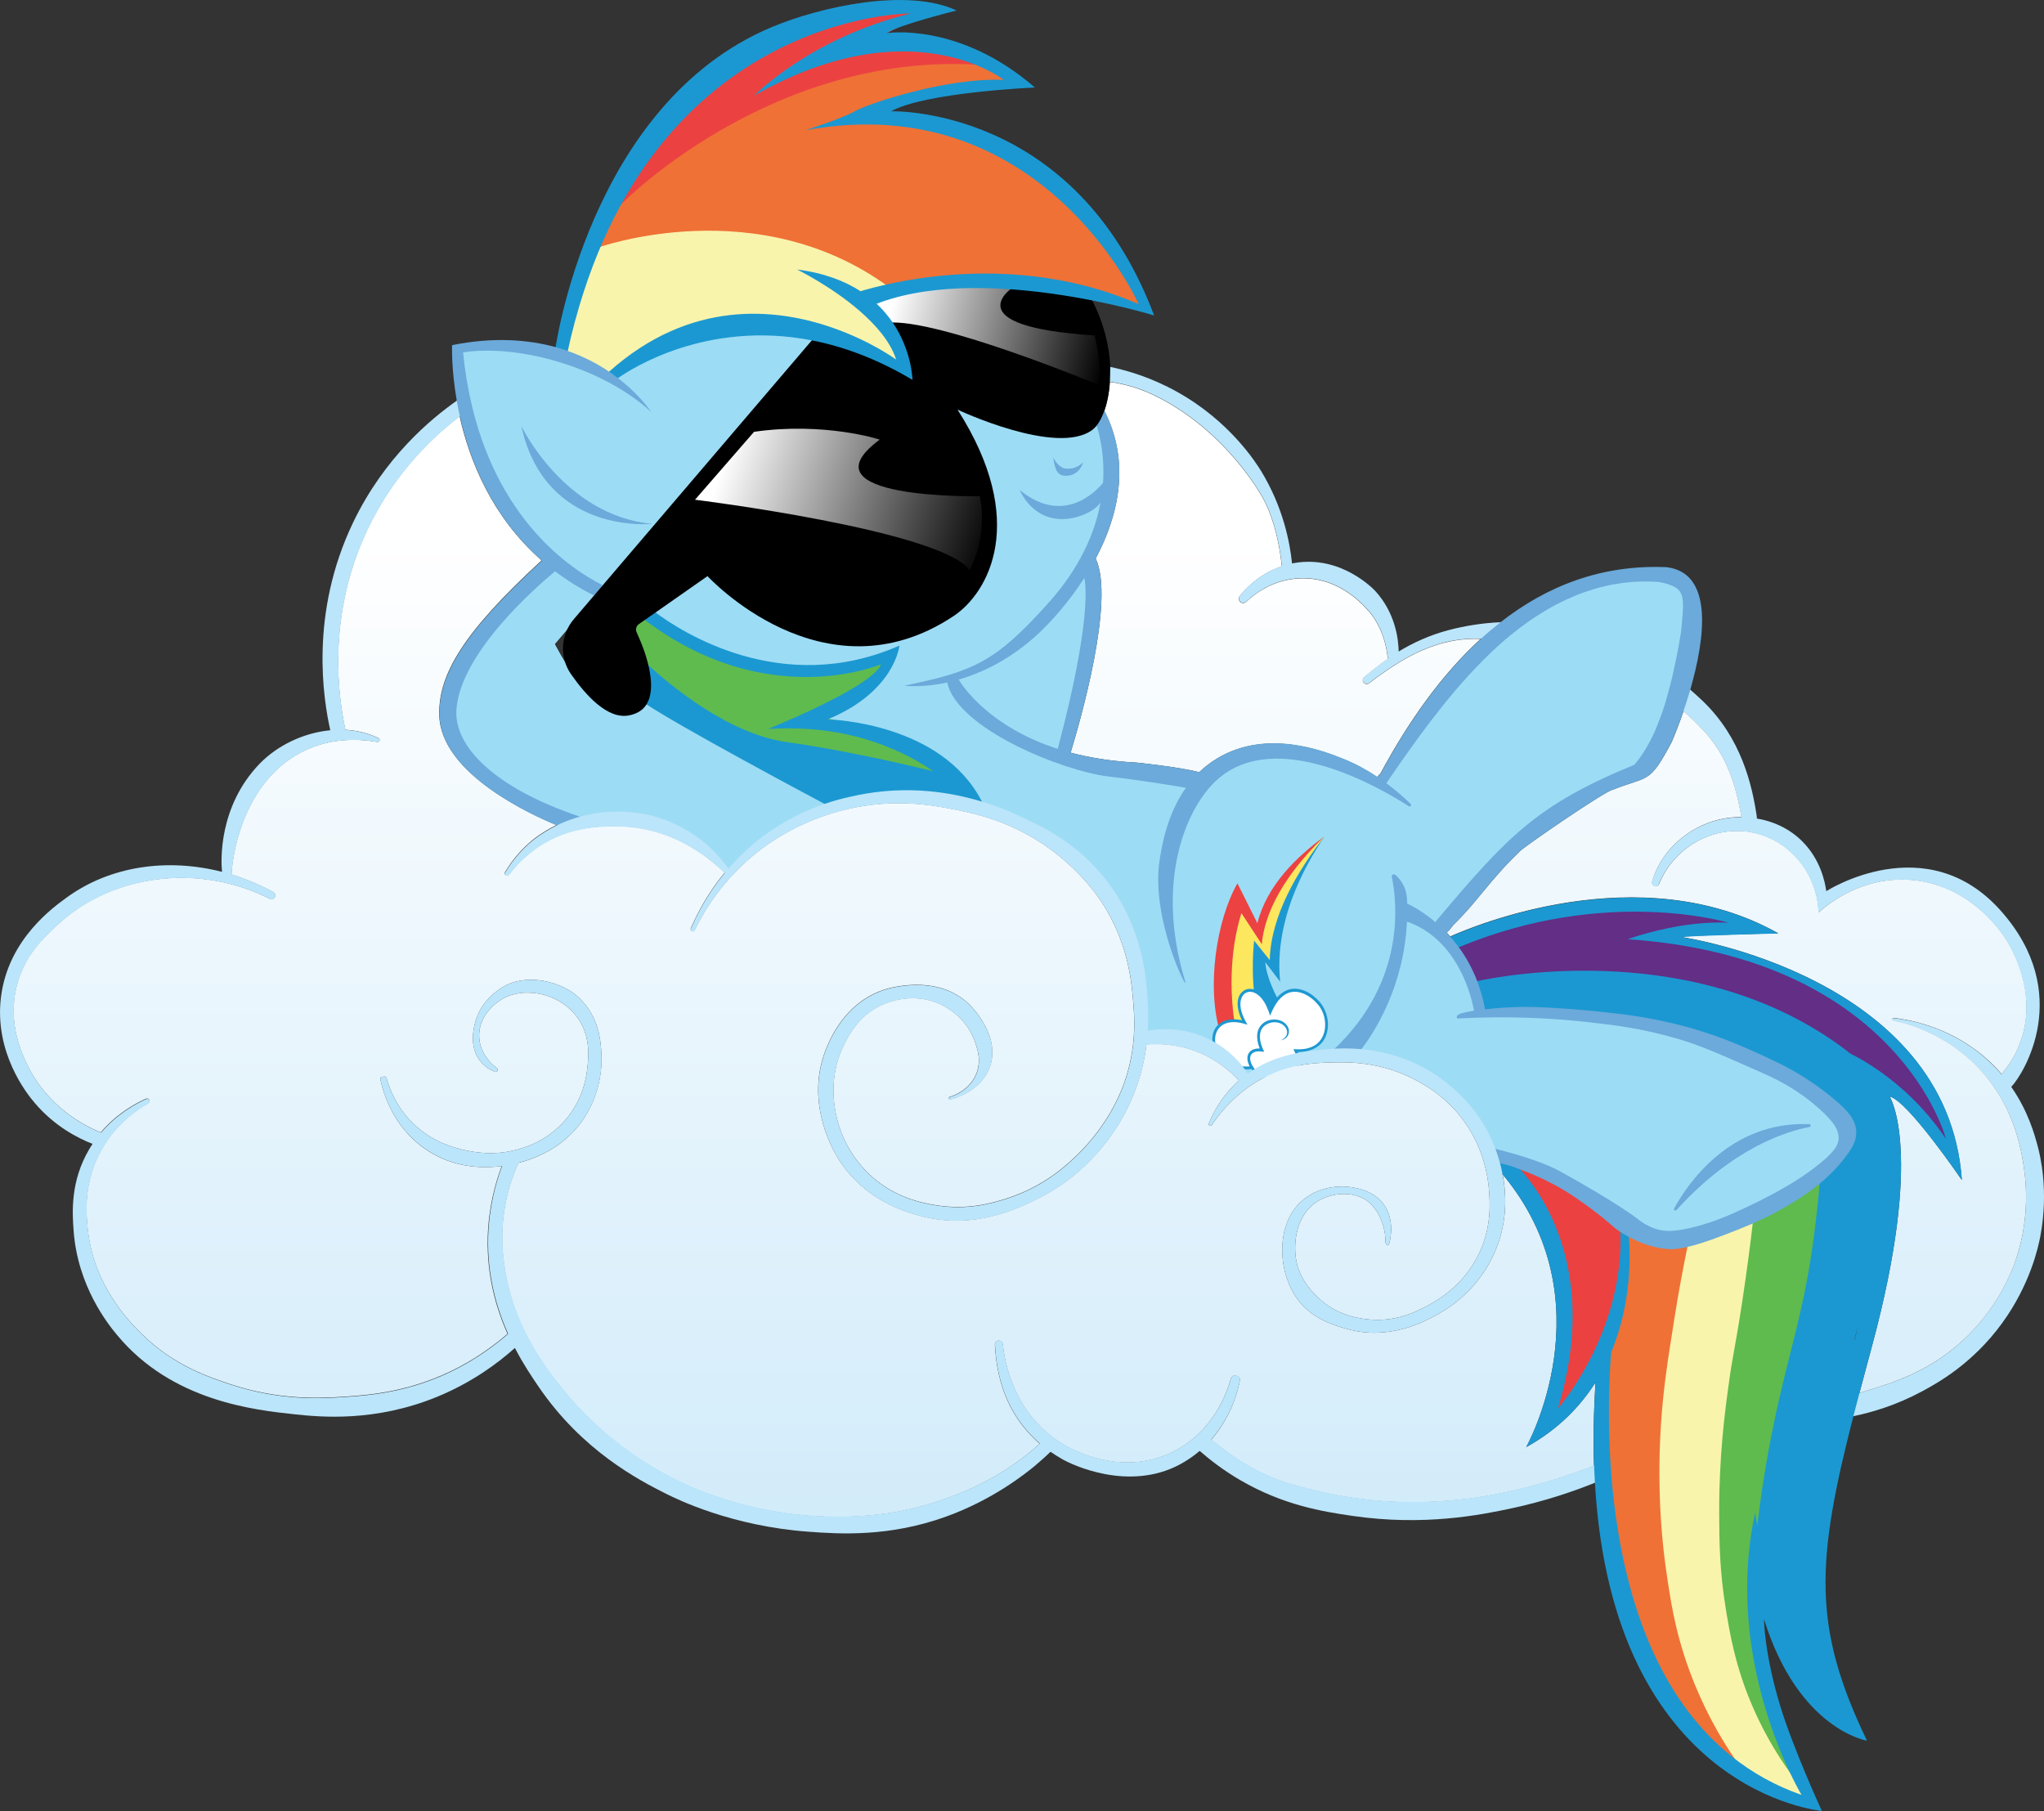 <?xml version="1.0" encoding="utf-8"?>
<!-- Generator: Adobe Illustrator 26.5.0, SVG Export Plug-In . SVG Version: 6.00 Build 0)  -->
<svg version="1.1" id="Layer_1" xmlns="http://www.w3.org/2000/svg" xmlns:xlink="http://www.w3.org/1999/xlink" x="0px" y="0px"
	 viewBox="0 0 1751.9 1552.2" style="enable-background:new 0 0 1751.9 1552.2;" xml:space="preserve">
<rect x="0" y="0" width="1751.9" height="1552.2" fill="#333333" stroke="none"/>
<style type="text/css">
	.st0{fill:#BBE5FA;}
	.st1{fill:#9DDCF5;stroke:#9DDCF5;stroke-width:3;stroke-miterlimit:10;}
	.st2{fill:#EC4241;}
	.st3{fill:#FCE75F;}
	.st4{fill:#1D98D1;}
	.st5{fill:#FFFFFF;}
	.st6{fill:#632E86;stroke:#632E86;stroke-width:3;stroke-miterlimit:10;}
	.st7{fill:#1B98D1;stroke:#1B98D1;stroke-width:2;stroke-miterlimit:10;}
	.st8{fill:#5FBB4E;stroke:#5FBB4E;stroke-width:2;stroke-miterlimit:10;}
	.st9{fill:#F9F4AC;stroke:#F9F4AC;stroke-width:2;stroke-miterlimit:10;}
	.st10{fill:#EF7136;stroke:#EF7136;stroke-width:2;stroke-miterlimit:10;}
	.st11{fill:#EC4141;stroke:#EC4141;stroke-width:2;stroke-miterlimit:10;}
	
		.st12{clip-path:url(#SVGID_00000058568429246717996570000009385719471056332474_);fill:url(#SVGID_00000163768525910789401580000000558468230766940351_);}
	.st13{fill:#1B98D1;}
	.st14{fill:none;}
	.st15{fill:#6BAADA;}
	.st16{fill:#1B98D1;stroke:#1B98D1;stroke-width:0.5;stroke-miterlimit:10;}
	.st17{fill:url(#SVGID_00000087386660721925980120000012203075350538253470_);}
	.st18{fill:url(#SVGID_00000081614149380702143180000007311137449235883650_);}
</style>
<path class="st0" d="M1505.7,701.4c-0.3,1.7-1.9,3-3.8,2.7l-6.6-1c-1.4-0.2-2.6-1.3-2.8-2.7c0,0,0-0.1,0-0.2
	c-3.5-18.6-8.8-48.6-31.9-73.4c-5.7-6.2-11.7-11.9-17.8-17.2c-4.6-4-9.4-7.8-14.2-11.3c-42.1-30.8-91.7-45.1-139.1-49.5
	c-6.9-0.6-13.8-1.1-20.6-1.3c-0.5,0-0.9,0-1.3-0.1c-41.5-1.3-73,22.3-94.2,38c-1.4,1.1-3.4,0.8-4.6-0.5c-0.5-0.6-0.8-1.4-0.8-2.2
	c0-0.9,0.4-1.9,1.2-2.5c6.2-5.3,13-10.8,20.6-16c2.8-1.9,5.8-3.8,8.8-5.7c12.4-7.5,26.7-14.2,43.2-18.5c14.1-3.7,28.8-6,43.8-6.7
	c7.8-0.4,15.6-0.3,23.5,0.2c42.4,2.5,85.9,17.3,124.5,45.6c5.1,3.8,10.2,7.8,15.1,12c3.6,3.1,7.1,6.3,10.6,9.6
	c33.3,31.9,42.5,72.3,46.5,99.5C1505.8,700.7,1505.8,701.1,1505.7,701.4z"/>
<path class="st1" d="M1422.1,498.9c-106.9-7.4-179.4,92.6-234.1,172.3c8.5,6.3,15.7,12.7,21,17.9c1.1,1.1-0.3,2.8-1.6,1.9
	c-27.3-17.5-112.7-66.2-162.7-24.1c-27.5,23.1-55.4,87.4-29.1,173.8c4.2,13.7-30-52.9-21.7-104.2c1.9-11.7,6.2-38.4,22.5-61.4
	c-15.1-2.6-40.8-6.7-66.4-9.7c-39.3-4.7-129.7-41-138.1-80.5c-22,4.8-36.9,2.8-36.9,2.8c59.2-12.3,77.7-19.9,123.2-70.6
	c27.6-30.7,40.1-60.5,44.9-86.1c-6.6,9-20.3,12.8-26.8,13.6c-31.1,4.1-42.2-24.4-42.2-24.4c36.6,29.7,63.8,2.7,71.2-6.1
	c1.5-21.6-2.2-38.9-5.4-49.1c-1.1,1.4-2.3,2.6-3.6,3.6c-30.4,22.9-115.6-17.3-115.6-17.3c61.2,95.7,26.5,157.1-3.5,177
	c-111.4,73.9-210.8-34.3-210.8-34.3L561.8,525c21.3,16,108.2,73,209.1,28.4c0,0-3.8,39.5-61.6,63.3c0,0,0.1,0,0.1,0
	c4.4,0.1,97.6,3.3,132.1,70.4c16.2,4.9,28.1,10.3,34.5,13.4c19,8.9,47.8,22.5,72,53.6c32.4,41.6,35,86.8,35.8,105.2
	c0.2,5.8,0.6,14.1,0,24c10.2-1.8,30.5-3.3,51.9,7.1c18.2,8.8,28.8,22,33.9,29.9c22.3-15.9,47-18.6,61.7-20.2c2.8-0.3,7-0.8,12.3-1
	c62.3-58.9,53.4-127.5,49.2-147.5c-0.3-1.7,1.7-2.8,3-1.7l0.7,0.6c5.6,5.2,9,12.4,9.3,20c0.1,1.3,0.1,2.6,0.2,3.9
	c4.1,1.9,13.8,7,24.7,16.3c0-0.3,0-0.6,0-0.9c61.4-72.8,86.2-99.7,170.3-134.3c24.7-28.9,34.2-81.5,39.8-113.7
	C1444.1,508.7,1444.9,503.7,1422.1,498.9z M914.5,401.8c3.8-0.1,8.1-0.3,13.7-5.4c0,0-2.8,11.4-14.9,11.4c-6.9,0-9.2-4.8-10.7-15.7
	C902.7,392.2,907.3,401.9,914.5,401.8z"/>
<g>
	<path class="st2" d="M1046.1,886.2c-12.4-39.7-3.5-97.6,14.5-129.1l17.1,34.2c8-32.2,33.5-57,57.4-74.3
		c-21.6,25.4-44.8,57.2-52.5,95.5l-17.6-22.4c0,0-10.5,48.3-2.6,92.5L1046.1,886.2z"/>
	<path class="st3" d="M1058.8,880.6c-4.5-25.8-5.6-63.2,5.2-98l17.5,26.7c3.1-34.9,28.3-68.1,53.6-92.4
		c-9.3,13-38.1,54.2-45.9,109.1l-12-11.8c0,0-2.3,24.7,1.3,50.4l-7.8,15.7L1058.8,880.6z"/>
	<path class="st4" d="M1094.9,855.6c0,0-9.6-17.4-10.4-30.9l12.7,16.7c-2.1-21.5-1.9-64.7,38-124.5c-22.6,28.9-46.1,67.9-46.9,106
		l-13.4-16.7c0,0-3.4,29.6,1.6,54.9l14,8.3L1094.9,855.6z"/>
	<path class="st5" d="M1073.6,915.8c3.1,4.4,8.3,8.3,14.8,9.9c18.3,4.6,30.3-9.6,22.2-25.3c30.3,1.6,31.5-28.4,19-41.6
		c-12.6-13.2-30.4-16.4-40.8,8.2c-10.6-31.3-37.7-18.7-22,9.2c-38.2-11.1-34.1,43.3,6.3,38.7L1073.6,915.8z"/>
	<g>
		<path class="st4" d="M1073.2,916.2c-37,4.6-46-41.4-16.6-42.6c3.6-0.1,7.1,0.6,10.5,1.5c0,0-1.4,1.7-1.4,1.7
			c-4.8-8.2-9-23.3,1.9-28.6c11.4-3.8,19.3,9.4,22.2,18.4c0,0-2.2-0.1-2.2-0.1c2.8-6.6,6.9-13.3,13.5-16.9
			c9.2-5.1,20.2-0.5,27.1,6.2c9.2,8.1,12.9,22.4,7.5,33.7c-4.5,9.4-15.5,12.8-25.2,12.1c0,0,1.1-1.8,1.1-1.8
			c8.8,17.1-5.1,31.5-22.8,27.2c-7.4-1.7-14.1-6.5-17.8-13.2c-4.9-9.5,0.2-16.4,10.7-15c0,0-1.2,1.7-1.2,1.7
			c-3.3-7-5.1-16.6,1.1-22.6c5.8-5.7,17.2-5.7,21.8,1.5c2.4,3.5,1.6,8.7-2.2,10.9c-1.1,0.7-2.3,1.1-3.6,1.4c2.3-1,4.4-2.6,5.2-4.8
			c1.7-4.6-2.4-9.1-6.6-10.2c-6.6-2-14.9,1.6-16.1,8.9c-1,5.4,1.1,11,3.4,15.9c0,0-2.1-0.2-2.1-0.2c-8.5-1.2-12.3,3.7-8.3,11.5
			c3.2,6,9.4,10.5,16.2,12c15.8,3.9,28-8.4,20.2-23.7c0,0-0.9-1.9-0.9-1.9c5.2,0.4,10.7,0.2,15.4-1.8c13.7-5.4,14.6-23.6,7.1-34.5
			c-6.2-8.6-18.4-16.6-28.8-11c-7,3.8-10.7,11.4-13.7,18.6c-1.8-5.6-4.1-11.4-8-15.6c-3-3.3-7.7-6.1-12.1-4.3
			c-4.3,1.8-5.7,7.1-5.3,11.5c0.4,5.7,3.1,11.2,6,16.2c-35.9-12.5-35.9,30.8-6.2,35.4c3.3,0.5,6.6,0.5,9.9,0.1
			C1072.9,913.8,1073.2,916.2,1073.2,916.2L1073.2,916.2z"/>
	</g>
</g>
<path class="st0" d="M1748.8,1059.4c-1.8,9.4-8.6,41.3-32.7,74.5c-25.3,34.9-55.5,51.5-68.9,58.7c-22.1,11.9-42.8,17.9-58.7,21.2
	c-3.3,0.7-6.5,1.2-9.4,1.7c-0.2,0-0.5,0-0.7-0.1l-4.1-2.3l-17.2-9.7c-0.9-0.5-0.7-1.9,0.4-2c5.9-0.8,12.7-1.9,20.3-3.6
	c5-1.1,10.3-2.4,15.9-3.9c2-0.6,4-1.2,6-1.8c22.7-7,52.7-16.1,81.2-41.9c31.1-28.1,43.2-60.2,46.5-69.4c3.8-11,12.7-40.2,7.6-77.6
	c-2.3-17-8.4-57.5-42.4-90.9c-25.6-25.1-54.6-34-70-37.5c-0.5-0.1-0.8-0.6-0.8-1.1c0-0.2,0.1-0.4,0.2-0.6c0.2-0.3,0.6-0.5,1-0.5
	c14.2,1.6,51.2,7.9,82.9,38.1c3.5,3.3,6.7,6.7,9.6,10.1c3.1,3.6,5.8,7.1,8.3,10.7c14.5,20.8,20.1,41,22.9,51.7
	C1748.5,990,1756.1,1020.4,1748.8,1059.4z"/>
<path class="st6" d="M1667.6,975.9c-0.3-0.5-0.6-0.9-1-1.4c-36.2-53.1-84.8-73.4-84.8-73.4c-126.4-95.9-293.8-63.9-315.3-59.2
	c-4.4-11.8-10-21.8-16.2-30.1c126.6-52.7,231.2-20.9,231.2-20.9c-42.1-2.3-86.6,14.1-86.6,14.1
	C1627.5,820.6,1667.8,976.3,1667.6,975.9z"/>
<path class="st7" d="M1551.5,1334c-10.6,79.3,22.1,130,22.1,130c-43.8-38-63.2-131.5-68.1-159.5v0c4.8-38.8,10.8-70.2,15.5-92.4
	c12.1-56.3,24.4-89.5,32.7-152.7c2-15,3.6-29.8,4.8-44.1c9.1-7.3,17.2-15.5,24.3-25.2c4.9-6.7,8.4-12.7,8.2-20.1
	c-0.3-10.3-7.4-18.5-19.4-28.6c-22.4-18.8-43.8-29-50.6-32.2c-25.4-11.9-50.1-23.3-86.1-32c-23.2-5.6-41.2-7.7-55.7-9.4
	c-38.5-4.4-68.2-5-75.6-4.9c-11.1,0.3-21.9,1.1-30.8,2.1c-1.5-8.4-3.7-16.2-6.3-23.2c21.5-4.6,188.9-36.7,315.3,59.2
	c69.4,55.1,12.9,225.9,12.9,225.9S1562.1,1254.6,1551.5,1334z"/>
<path class="st8" d="M1504.2,1296.5c-22.1,102,15.1,193,32.1,227.4c-17.3-23.3-28.2-44.9-35.2-61.1c-14.6-33.9-19.3-62.1-23-84.2
	c-5.3-32.4-5.5-57.3-5.6-82.2c-0.2-47.7,4.7-84.8,7.7-106.7c3.9-28.8,5.9-32.9,12.2-75.1c4-26.6,6.9-49.2,8.8-65.6
	c9.9-4.3,20.2-9.3,31.9-16.3c9.1-5.4,17.6-11.1,25.4-17.4c-1.2,14.3-2.8,29.1-4.8,44.1c-8.3,63.2-20.6,96.4-32.7,152.7
	c-4.8,22.2-10.8,53.7-15.5,92.4C1504.6,1299.4,1504.2,1296.5,1504.2,1296.5z"/>
<path class="st9" d="M1544,1538.4c-22.8-8-42.6-19.2-59.6-32.8c-12-17.9-26-42.5-37.4-73.4c-12.8-34.7-16.7-62.1-20.4-88.9
	c-2-14.1-8.1-61.1-4.1-122.6c2-30.8,5.9-55,11.2-88.8c4-25,8-46.4,11.4-63c7.4-1.7,17.9-4.8,33.2-10.7c7.8-3,15.2-5.9,22.9-9.2
	c-1.9,16.4-4.8,39-8.8,65.6c-6.4,42.2-8.4,46.3-12.2,75.1c-3,22-7.8,59-7.7,106.7c0.1,24.9,0.3,49.8,5.6,82.2
	c3.6,22.1,8.4,50.4,23,84.2c6.9,16.1,17.9,37.7,35.2,61.1c0,0,0,0,0,0C1540.8,1533,1543.8,1538.1,1544,1538.4z"/>
<path class="st10" d="M1484.4,1505.6c-111.2-88.4-108.7-277.1-103.7-346c0,0,0,0,0,0c18.4-43.6,16.5-86.5,15.4-99.5
	c7.1,3.8,18.8,9.2,32.9,10.4c2.9,0.2,7.3,0.5,16.2-1.5c-3.4,16.6-7.5,38-11.4,63c-5.4,33.8-9.2,58.1-11.2,88.8
	c-4,61.4,2.1,108.4,4.1,122.6c3.8,26.7,7.6,54.1,20.4,88.9C1458.4,1463.1,1472.4,1487.7,1484.4,1505.6z"/>
<path class="st11" d="M1335.3,1207.3c36.4-119.5-16.6-187.9-32.5-205.1c8.6,3.3,16.8,6.5,27.4,12.1c15.1,8,25.6,15.8,35.1,22.8
	c15.4,11.4,16.7,14.3,23.5,18.7C1392.2,1142.9,1335.3,1207.3,1335.3,1207.3z"/>
<path class="st1" d="M906.7,641.8c-58.3-18.8-81.3-53.5-85-59.4c20.1-5.8,44.6-17.3,68.7-39.8c9.8-9.1,25.2-25.8,38.9-47.3
	C930.6,499.9,936,531.1,906.7,641.8z"/>
<path class="st1" d="M529.8,324.1c18.7,14.3,27.8,28.2,28.4,29.1c-1.1-1.1-26.2-26.4-76.1-42.1c-51.1-16.1-85.3-8.9-85.3-8.9
	c13.3,133.7,89.7,184.5,119.7,199.5l179.2-209.9C605.6,274.3,540.7,316.4,529.8,324.1z M446.8,365.1c0,0,36.4,76.4,111.7,83.9
	C558.5,449,467.3,458.7,446.8,365.1z"/>
<path class="st1" d="M706.8,689.1c-15.5,5.3-34.3,13.8-53.4,28.2c-11.4,8.6-21,17.9-28.9,27.1c-3.6-5.2-8.7-11.6-15.7-18.2
	c-5.1-4.8-18.1-16-37.8-23.5c-32.9-12.5-62.7-6.2-74.3-2.9c-73.1-24.7-107.7-60.3-105.4-91.8c3.6-48.6,68.1-104.8,84.5-118.3
	c10,7.6,21,14.5,33.3,20.7l-35.3,41.4c0,0,33.2,67.4,65,61.4c7.5-1.4,12.3-4.9,15.3-9.6C583.7,623.3,688.3,679.2,706.8,689.1z"/>
<path class="st1" d="M1562.9,953.5c-21.2-20.3-43.5-30.1-55.2-35.2c-33.8-15-50.8-22.5-70.2-28.1c-31-9-54.8-11.7-78.4-14.3
	c-27.5-3-64.6-5.3-109-2.9c-0.6,0-1.2-0.4-1.3-1c0-0.1,0-0.2,0-0.3c0-0.5,0.4-0.9,0.7-1.4c0.9-1.3,6.1-2.6,13.9-3.9
	c-2-11.4-13.4-61.2-57.5-76.5c-2.7,57.2-29,96.4-39.2,109.6c19.8,1.8,44.7,8,68.3,25.1c8.3,6.1,33.6,24.9,46.7,60
	c24.4,6.1,43.9,12.9,55.7,19.4c48.2,26.7,65.1,39.8,65.1,39.8c3.5,2.7,9.4,7.5,18.6,10c5.6,1.5,14.1,2.6,34.7-3.1
	c15.7-4.3,28-9.8,40.3-15.6c31.3-14.7,46.8-25.1,56.7-32.4c20-14.8,23.1-21.5,23.2-27.3C1576.3,968.6,1572.4,962.6,1562.9,953.5z
	 M1551,965.9c-20.5,3.9-66,18.2-114.1,71.2c-1,1.1-2.7-0.1-2-1.4c11.7-21.3,48-75,115.9-72.2C1552.2,963.5,1552.4,965.6,1551,965.9z
	"/>
<g>
	<defs>
		<path id="SVGID_1_" d="M1735,1003.2c5.1,37.4-3.8,66.6-7.6,77.6c-3.2,9.2-15.4,41.4-46.5,69.4c-28.5,25.7-58.5,34.9-81.2,41.9
			c-2,0.6-4,1.2-6,1.8c3.3-12.5,6.8-25.6,10.6-39.6c45.4-168,15.3-214.5,15.3-214.5c15.3,3.1,61.8,71.5,61.8,71.5
			c-12.3-175.2-240.2-208.2-240.2-208.2c4.1-1.4,82.9-3.2,82.9-3.2c-119.1-66.8-263.3-5.3-281.1,2.7c-1-1.2-2.1-2.3-3.1-3.4
			c1.7-1.3,3.5-3.4,5.6-6.3c21.2-20.5,30.8-38,56.9-63c1-2.3,73.7-52.3,80-53.1c31-12.2,31-4.4,50.4-40.8c2.4-5.6,6.2-15,10.1-26.4
			c6.2,5.3,12.1,11,17.8,17.2c23,24.8,28.4,54.8,31.9,73.4c-13.4,0-26.9,3.2-38.7,9.7c-27.2,14.9-35.5,37.1-37.8,45.8
			c-0.1,0.3-0.1,0.6-0.1,0.8c0,1.2,0.7,2.3,1.9,2.8c1.6,0.7,3.4-0.1,4.1-1.7c13.5-32.9,48.7-51.3,81.8-43.8c30.8,7,53.8,35,55,68.2
			c5.7-5.2,34.4-30.3,76.6-28.1c52.6,2.8,80.4,45.4,84.1,51.2c5,7.9,26.9,45,12.9,86.1c-4.4,13.1-11.2,22.9-16.8,29.4
			c-2.9-3.4-6.1-6.8-9.6-10.1c-31.8-30.1-68.7-36.4-82.9-38.1c-0.4,0-0.8,0.2-1,0.5c-0.1,0.2-0.2,0.4-0.2,0.6c0,0.5,0.3,0.9,0.8,1.1
			c15.4,3.4,44.4,12.4,70,37.5C1726.6,945.7,1732.7,986.2,1735,1003.2z M1267.6,547.6c-41.5-1.3-73,22.3-94.2,38
			c-1.4,1.1-3.4,0.8-4.6-0.5c-0.5-0.6-0.8-1.4-0.8-2.2c0-0.9,0.4-1.9,1.2-2.5c6.2-5.3,13-10.8,20.6-16c-0.3-0.5-0.5-1-0.6-1.7
			c-0.9-8.3-3.5-20.5-11.4-32.7c-1.2-1.8-24.2-36.1-64.1-34.2c-22.5,1-38.2,13-45.7,20.1c-0.7,0.7-1.7,1-2.5,1c-1.6,0-3.1-1-3.6-2.7
			c-0.3-1.2-0.1-2.4,0.7-3.3c4.5-5.7,16.5-19,36-25.5c-2.7-26.7-9.7-47.1-16.6-59.2c-6.6-11.6-38-61.8-95.3-88.5
			c-12.7-5.9-25.8-9-35.5-10.3c-0.6,9.5-2.3,17.9-4.7,24.7c22.9,44.9,11.8,90.5-7.4,126.6v0c16.9,35.6-13.8,141.3-21.5,166.4
			c16.3,4.3,35,7.4,56.5,8.5c0,0,34.3,3.4,53.8,8.2c4.6-4.4,9.7-8.4,15.6-11.9c42.5-25.4,91.5-5.9,107.9,0.7
			c10.5,4.2,20.4,9.7,29.2,15.6c0.4-1.1,1.2-2.2,2.5-3.1c24.5-45.6,52.9-85.2,85.7-115.3C1268.5,547.6,1268,547.6,1267.6,547.6z
			 M1367.5,1184.8c-13.2,20.8-32.2,40.5-59.4,55.5c0,0,70.3-125.3-20.2-233.8c3.2,16.6,4.6,41.7-7.4,68.2
			c-15.3,33.8-42.9,49-50.6,53.1c-10.4,5.5-40.1,21.3-75.6,11.2c-9.7-2.8-31.8-8.6-44.4-28.6c-15.5-24.6-15.7-63.4,7.2-82.2
			c12-9.9,29.1-13.2,43.7-10.2c5.5,1.1,17,3.5,24.8,13.8c9.3,12.4,6.8,27.5,5.1,34.1c-0.3,1.2-2,1.5-2.6,0.4l-0.4-0.7
			c-0.1-0.2-0.2-0.5-0.2-0.8c0-4-0.4-10-2.8-16.7c-1.1-3-4.5-12.4-12.3-18.4c-11.8-9.1-30.5-7.9-43.2,0
			c-18.4,11.5-20.7,35.3-18.4,49.5c2.8,16.9,13.3,27.4,18.1,32.2c17.7,17.5,39.7,19.2,47.2,19.7c21.4,1.3,37.2-6.7,46.5-11.5
			c7.8-4.1,31.3-16.7,44.9-44.9c11-22.9,9.6-43.7,8.7-54.9c-2.4-29.7-15.3-50-19.2-55.7c-16.2-24.1-37-35-46-39.6
			c-29.7-15.1-57-14.3-72.3-13.8c-11.6,0.4-27.9,1.1-46.7,8.9c-29.2,12.1-45.9,33.6-53.4,44.7c-0.3,0.4-0.8,0.7-1.3,0.6
			c-0.8-0.1-1.3-0.7-1.3-1.4c0-0.2,0-0.4,0.1-0.6c3.6-8.9,10.1-21.4,21.7-32.9c1.4-1.4,2.7-2.7,4.1-3.9c-6.4-7-17.5-17.1-34.1-24
			c-18.9-7.9-35.9-7.8-45.2-7c-2.1,17.2-7.3,37.9-18.8,59.5c-8.3,15.6-30.2,50.7-74,72.5c-16.9,8.4-55.2,27.5-101.6,14.8
			c-11.4-3.1-46.5-12.9-68.9-47.5c-3.4-5.2-29.9-47.5-11.8-94c3.5-8.9,15.9-40.6,50-52.1c1.9-0.6,44.8-14.8,73,12.3
			c1.8,1.7,28.7,28.2,17.1,55.7c-7.7,18.3-27.4,24.5-33,26c-0.1,0-0.2,0-0.3,0c-0.5,0-1-0.4-1.1-1c-0.1-0.5,0.3-1,0.8-1.2
			c3.9-1.2,16.3-5.8,22.1-18.3c5.7-12.2,1.4-23.8-1-30.3c-7.5-20.2-25.4-29.1-28.6-30.6c-24-11.4-46.9-1.4-50.7,0.3
			c-20.3,9.3-28.9,26.9-33,35.4c-13.4,27.6-7.4,53.9-5.5,62c1.8,7.6,8,28.8,27.2,47.3c21.3,20.5,45.5,25,56.8,26.9
			c28.2,4.8,50.3-2,62-5.8c32.2-10.4,51.9-29.3,60.6-37.8c26.2-25.7,36.6-52.9,39.2-59.9c11.5-31.7,9.3-58.5,7.8-74.6
			c-1.4-15.5-4.7-47.2-25.9-80.3c-2.8-4.4-17-26.1-43.9-46c-33.6-24.8-66.6-31.5-85.4-35.1c-17.5-3.4-49.1-9.1-88.9,0
			c-40.2,9.2-66.9,28.6-76.6,36.1c-31,24.1-47.2,52.1-54.9,67.8c-0.2,0.4-0.5,0.7-0.9,0.9c-1.5,0.6-2.9-0.9-2.3-2.4
			c5-11.7,13.9-29.5,29.1-47.9c-1.7-1.6-3.6-3.3-5.9-5.3c-6.9-5.9-20.9-17.5-40.9-25.5c-23.8-9.6-45.3-9.5-55.7-8.9
			c-12.1,0.7-33.7,2.3-55.9,16.6c-12.6,8.2-21.2,17.7-26.6,24.9c-1,1.3-3,1-3.5-0.6c-0.1-0.2-0.1-0.4-0.1-0.6c0-0.4,0.1-0.7,0.3-1
			c4.1-6.8,10.6-16.1,20.7-25c2.1-1.9,10.3-8.9,23.4-15.3c-21-8.6-98.9-43.8-100.5-93.7c-1.1-34.8,20-70.9,87.7-133.1
			c-42.7-37.4-61.8-85.7-70.3-123.5c-20.9,15.9-55,46.7-78.7,96.3c-35.8,74.9-25.1,145.2-19.2,172.4c9.8,0.5,19.4,2.8,28.3,7.1
			c0.7,0.3,1.1,1,1.1,1.7c0,0.6-0.3,1.1-0.9,1.4c-0.3,0.2-0.6,0.2-1,0.2c-7.3-1-55.2-11.1-92.1,29.7c-27,29.9-32.6,71.6-33,84
			c12.1,3.7,24.1,8.7,35.8,15c1.1,0.6,1.7,1.7,1.7,2.8c0,0.5-0.1,1.1-0.4,1.6c-0.8,1.5-2.7,2.1-4.3,1.3c-6.5-3.3-15-7.1-25.3-10.3
			c-36.7-11.5-67.7-7.1-76.6-5.6c-12.1,2-47.6,8.4-79.1,37.3c-12.4,11.3-29.9,27.3-36.3,54.6c-7.3,31.2,4.8,56.9,9.7,66.9
			c17.6,36,49.5,52,62.7,57.4c14.1-16.6,30.5-25.2,38.8-28.9c0.3-0.1,0.6-0.2,0.9-0.2c0.4,0,0.7,0.1,1,0.3c1.4,0.8,1.4,2.9,0,3.7
			c-10.3,5.9-28.3,18.2-40.6,40.8c-15.1,27.6-12.7,53.8-11.2,67.4c5.1,48.5,35.9,79.4,46.6,89.9c27.2,26.6,56.1,36.2,75.2,42.6
			c42.2,14.1,77.4,12.2,97.4,10.9c22.2-1.4,58.5-4.1,98.7-25.2c17.8-9.4,31.7-19.9,41.9-28.7c-9.9-22.1-17.8-49.9-17-82.6
			c0.7-25.6,6.5-46.6,12-61.2c-17.3,2.3-41.8,1.4-64.7-14C336.1,965.7,328,934.9,326,925c-0.2-1,0.5-2,1.5-2.1l2-0.2
			c0.8-0.1,1.6,0.5,1.8,1.3c2.4,8.8,8.6,26,24.7,40.7c15.8,14.5,32.6,18.7,40.8,20.7c7.7,1.8,26.4,6,48.8-0.8
			c6.4-1.9,21.8-6.8,35.8-21.2c17.3-17.8,20.8-38.5,21.7-45.5c1.3-10.7,3.8-30-8.9-46.7c-12.4-16.3-30.8-19.3-33.4-19.7
			c-4.8-0.7-21.1-3.1-35,7.9c-2.8,2.2-15.8,12.5-15.1,29.4c0.7,15.3,12.1,24.5,15.2,26.7c0.4,0.3,0.7,0.7,0.7,1.2c0,0.1,0,0.2,0,0.3
			c0,1.2-1.2,2.1-2.4,1.6c-3.6-1.4-8.4-4-12.3-8.8c-10.2-12.4-5.8-29.1-4.6-33.7c5.1-19.2,21.1-28.7,24.5-30.6
			c19.8-11.5,50.1-4.5,64.8,10c16.6,16.3,18.3,35.2,18.9,48.8c0.3,6.3,0.9,37.1-22,63.3c-15.3,17.5-33.2,23.9-40.8,26.6
			c-1.4,0.5-4.3,1.5-8.4,2.5c-4.2,9.2-8.8,21.7-11.5,36.8c-4.9,27.2-1.2,48.6,0.7,59.2c9.1,50.2,37.9,85.2,53.4,103.8
			c9.4,11.1,41.4,47.6,96.4,73.9c10,4.8,43.3,20,89.9,26.6c51.1,7.2,90.1-0.1,98-1.7c47.4-9.3,79.3-28.5,86.1-32.7
			c14.5-8.9,25.8-18,33.9-25.2c-24.2-20.8-36.7-49.2-38.5-84.8c-0.1-2,1.5-3.6,3.4-3.6c0.2,0,0.5,0,0.7,0.1c1.5,0.3,2.6,1.5,2.7,3.1
			c1.1,12.1,8.1,59.3,50.9,85.3c6.5,3.9,49.4,29,94.3,7.2c35.4-17.3,47.2-51.7,50.3-63.2c0.5-1.8,2.3-2.9,4.1-2.4l1,0.2
			c1.8,0.4,3,2.2,2.6,4c-1.7,8.7-7.5,31.1-24.6,50.7c14.4,11.6,36.2,28.5,66.7,37.6c58.2,17.4,104.8,17.8,143.5,14.1
			c28.4-2.7,69.9-10.8,117.9-29.4C1365.5,1233.9,1365.9,1210.2,1367.5,1184.8z"/>
	</defs>
	<clipPath id="SVGID_00000012441692820696019870000012359332994846825637_">
		<use xlink:href="#SVGID_1_"  style="overflow:visible;"/>
	</clipPath>
	
		<linearGradient id="SVGID_00000049934062542878782280000014728774909936781239_" gradientUnits="userSpaceOnUse" x1="930.741" y1="453.074" x2="930.741" y2="1332.08">
		<stop  offset="0" style="stop-color:#FFFFFF"/>
		<stop  offset="0.996" style="stop-color:#D1EBFA"/>
	</linearGradient>
	
		<rect x="-204.4" y="275.6" style="clip-path:url(#SVGID_00000012441692820696019870000012359332994846825637_);fill:url(#SVGID_00000049934062542878782280000014728774909936781239_);" width="2270.3" height="1062.1"/>
</g>
<path class="st0" d="M397.1,354.7c-1,0.7-2,1.5-3,2.3c-20.9,15.9-55,46.7-78.7,96.3c-35.8,74.9-25.1,145.2-19.2,172.4
	c0.3,1.4,0.6,2.6,0.9,3.8l-13.3-0.5c-0.2-0.9-0.5-1.9-0.7-3c-5.9-26.5-18.1-99.8,19.6-178.3c26.7-55.6,66.4-88.5,88.7-104.2
	c1.3-0.9,2.5-1.8,3.7-2.6L397.1,354.7z"/>
<path class="st0" d="M325.6,634.4c0,0.6-0.3,1.1-0.9,1.4c-0.3,0.2-0.6,0.2-1,0.2c-7.3-1-55.2-11.1-92.1,29.7
	c-27,29.9-32.6,71.6-33,84c0,1,0,1.8,0,2.4l-8.1-3.4c0-0.2-0.1-0.7-0.2-1.4c-1-9.1-3.2-56.2,32.4-92.9
	c15.3-15.7,37.6-26.3,60.2-28.5c4.4-0.4,8.8-0.5,13.1-0.3c9.8,0.5,19.4,2.8,28.3,7.1C325.2,633.1,325.6,633.8,325.6,634.4z"/>
<path class="st0" d="M236.1,767.6c0,0.5-0.1,1.1-0.4,1.6c-0.8,1.5-2.7,2.1-4.3,1.3c-6.5-3.3-15-7.1-25.3-10.3
	c-36.7-11.5-67.7-7.1-76.6-5.6c-12.1,2-47.6,8.4-79.1,37.3c-12.4,11.3-29.9,27.3-36.3,54.6c-7.3,31.2,4.8,56.9,9.7,66.9
	c17.6,36,49.5,52,62.7,57.4c1.2,0.5,2.3,0.9,3.2,1.3l-6.6,9.7c-1.1-0.4-2.4-0.9-3.8-1.4C67,975.6,46.8,965.5,29.5,945
	c-6.2-7.3-34.8-42.8-28.6-90.9c6.4-49.9,45.9-77.2,56.2-84.8c36.9-26.9,85.8-34.2,133.4-22c2.8,0.7,5.5,1.5,8.3,2.3
	c12.1,3.7,24.1,8.7,35.8,15C235.5,765.3,236.1,766.4,236.1,767.6z"/>
<path class="st0" d="M444.4,1152.5c-1,1-2.1,2-3.3,3c-14.3,12.8-36.4,29.3-66.5,41.7c-53,21.7-99.3,17.4-121.9,15
	c-34.6-3.7-105.2-11.2-152.2-67.8c-7.7-9.2-33.9-41.7-37.4-89.5c-1.2-15.9-2.8-42.5,13.3-69.8c0.9-1.6,1.9-3.1,2.9-4.6
	c2.3-3.5,4.7-6.6,7.2-9.6c14.1-16.6,30.5-25.2,38.8-28.9c0.3-0.1,0.6-0.2,0.9-0.2c0.4,0,0.7,0.1,1,0.3c1.4,0.8,1.4,2.9,0,3.7
	c-10.3,5.9-28.3,18.2-40.6,40.8c-15.1,27.6-12.7,53.8-11.2,67.4c5.1,48.5,35.9,79.4,46.6,89.9c27.2,26.6,56.1,36.2,75.2,42.6
	c42.2,14.1,77.4,12.2,97.4,10.9c22.2-1.4,58.5-4.1,98.7-25.2c17.8-9.4,31.7-19.9,41.9-28.7c1-0.9,2-1.7,2.9-2.6
	c1.1-1,2.8-0.6,3.4,0.8l3.4,8.7C445.3,1151,445.1,1151.9,444.4,1152.5z"/>
<path class="st0" d="M904.4,1240.3c-1.2,1.2-2.5,2.5-4,4c-3.5,3.4-7.9,7.4-13,11.7c-7.7,6.4-35.8,29.2-76.6,43.9
	c-48.8,17.6-91.1,14.9-118.1,12.9c-65.3-4.8-111.7-27.4-122.2-32.7c-23-11.6-71.4-36.6-108.9-91.6c-5.3-7.8-12.9-18.9-20.3-33.2
	c-2-3.9-4-7.9-5.9-12.3c-9.9-22.1-17.8-49.9-17-82.6c0.7-25.6,6.5-46.6,12-61.2c0.4-1.2,0.9-2.3,1.3-3.4l15-3.8
	c-0.7,1.4-1.4,2.8-2.1,4.4c-4.2,9.2-8.8,21.7-11.5,36.8c-4.9,27.2-1.2,48.6,0.7,59.2c9.1,50.2,37.9,85.2,53.4,103.8
	c9.4,11.1,41.4,47.6,96.4,73.9c10,4.8,43.3,20,89.9,26.6c51.1,7.2,90.1-0.1,98-1.7c47.4-9.3,79.3-28.5,86.1-32.7
	c14.5-8.9,25.8-18,33.9-25.2c0.8-0.7,1.5-1.4,2.2-2L904.4,1240.3z"/>
<path class="st0" d="M1062.8,1183c-1.7,8.7-7.5,31.1-24.6,50.7c-2.9,3.4-6.2,6.7-9.9,9.8c-5,4.3-10.8,8.3-17.3,11.8
	c-44,23.3-92.5,0-100.6-4.7c-3.5-2-6.8-4.1-10-6.3c-3.2-2.2-6.2-4.6-9.1-7.1c-24.2-20.8-36.7-49.2-38.5-84.8c-0.1-2,1.5-3.6,3.4-3.6
	c0.2,0,0.5,0,0.7,0.1c1.5,0.3,2.6,1.5,2.7,3.1c1.1,12.1,8.1,59.3,50.9,85.3c6.5,3.9,49.4,29,94.3,7.2c35.4-17.3,47.2-51.7,50.3-63.2
	c0.5-1.8,2.3-2.9,4.1-2.4l1,0.2C1062,1179.4,1063.1,1181.2,1062.8,1183z"/>
<path class="st0" d="M1371.9,1268.8c-1.6,0.7-3.3,1.4-5,2.1c-17.9,7.2-42.1,15.6-71.5,21.9c-25.7,5.5-74.7,15.5-136.6,6.4
	c-25.2-3.7-58.7-9-95.8-30.6c-14.6-8.5-26.1-17.5-34.7-25c-1.7-1.5-3.3-3-4.8-4.4l12-7.7c0.9,0.7,1.8,1.4,2.7,2.2
	c14.4,11.6,36.2,28.5,66.7,37.6c58.2,17.4,104.8,17.8,143.5,14.1c28.4-2.7,69.9-10.8,117.9-29.4c1.2-0.5,2.4-1,3.7-1.5
	L1371.9,1268.8z"/>
<path class="st0" d="M1723.8,931.6c-0.4,0.4-0.8,0.8-1.1,1l-9.5-9.2c0.7-0.8,1.5-1.6,2.2-2.6c5.6-6.6,12.4-16.4,16.8-29.4
	c13.9-41.1-8-78.2-12.9-86.1c-3.7-5.8-31.5-48.5-84.1-51.2c-42.2-2.2-70.9,22.9-76.6,28.1c-1.2-33.1-24.2-61.2-55-68.2
	c-33.2-7.5-68.3,10.9-81.8,43.8c-0.7,1.6-2.5,2.3-4.1,1.7c-1.2-0.5-1.9-1.6-1.9-2.8c0-0.3,0-0.6,0.1-0.8
	c2.4-8.7,10.6-30.9,37.8-45.8c11.8-6.5,25.2-9.7,38.7-9.7c4.4,0,8.9,0.4,13.2,1.1c14.4,2.4,28,8.7,38.6,19.1
	c16.1,15.7,20,35.3,21.1,43.2c0,0,86.1-55.5,150.1,17.4C1777.3,851.4,1734.6,920.3,1723.8,931.6z"/>
<path class="st0" d="M1198.7,561.3c0,1.4-0.8,2.6-2.1,3.2l-2,1c-1.7,0.8-3.7,0.2-4.7-1.3c-0.3-0.5-0.5-1-0.6-1.7
	c-0.9-8.3-3.5-20.5-11.4-32.7c-1.2-1.8-24.2-36.1-64.1-34.2c-22.5,1-38.2,13-45.7,20.1c-0.7,0.7-1.7,1-2.5,1c-1.6,0-3.1-1-3.6-2.7
	c-0.3-1.2-0.1-2.4,0.7-3.3c4.5-5.7,16.5-19,36-25.5c2.8-0.9,5.7-1.7,8.8-2.3c0.5-0.1,1-0.2,1.6-0.3c40.3-7.1,68.3,22.5,69.7,24
	c17.3,19,19.8,41.4,20,51.9C1198.7,559.6,1198.7,560.5,1198.7,561.3z"/>
<path class="st0" d="M1107.6,484.9l-8.5,5.1c-0.1-1.6-0.3-3.2-0.4-4.8c-2.7-26.7-9.7-47.1-16.6-59.2c-6.6-11.6-38-61.8-95.3-88.5
	c-12.7-5.9-25.8-9-35.5-10.3c-2-0.3-3.8-0.5-5.5-0.6l1.8-12.9c1.2,0.2,2.4,0.5,3.7,0.7c14.7,3.1,35.3,9,57.5,21.4
	c45.4,25.3,67.6,60.7,72.2,68.1c18.8,31,24.5,60.8,26.4,79C1107.5,483.6,1107.5,484.3,1107.6,484.9z"/>
<path class="st13" d="M1619.6,939.9c0,0,30.1,46.5-15.3,214.5c-3.8,13.9-7.3,27.1-10.6,39.6c-1.8,6.8-3.5,13.5-5.2,19.9
	c-31.8,124.1-35.5,180.1,11.7,278c0,0-58.7-9.2-88.3-104.2c0,0,0.1,28.7,13.8,74c10.7,35.6,35.7,90.3,35.8,90.4
	c0,0-179.3-15.2-194.5-281.3c-0.3-4.9-0.5-9.9-0.7-14.9c-0.7-22-0.4-45.7,1.3-71.1c0-0.6,0.1-1.2,0.1-1.8l15.6-49.2
	c-0.1,0.6-1.3,10-2.5,25.8c0,0,0,0,0,0c-5,68.9-7.4,257.6,103.7,346c17.1,13.6,36.8,24.8,59.6,32.8c-0.2-0.3-3.2-5.4-7.7-14.5
	c0,0,0,0,0,0c-17-34.3-54.2-125.3-32.1-227.4c0,0,0.4,2.9,1.3,8v0c4.9,28,24.4,121.5,68.1,159.5c0,0-32.7-50.7-22.1-130
	c1-7.4,2.2-15.3,3.5-23.4c0.2-1.4,0.4-2.7,0.7-4.1c0.2-1.5,0.5-3.1,0.8-4.7c0.4-2.5,0.9-5,1.3-7.6c0.2-1.3,0.4-2.5,0.7-3.8
	c0.2-1,0.4-2,0.5-3c1.2-6.4,2.4-12.8,3.7-19.2c0.3-1.7,0.7-3.3,1-5c0.5-2.6,1-5.2,1.6-7.8c0-0.1,0-0.1,0-0.2c0.5-2.3,1-4.7,1.4-7
	c0.6-2.8,1.2-5.6,1.8-8.4c0.3-1.3,0.6-2.6,0.8-3.9c0.3-1.3,0.6-2.6,0.8-3.8c0.6-2.8,1.2-5.7,1.8-8.4c0.8-3.5,1.5-7,2.3-10.4
	c0.9-4.2,1.9-8.4,2.8-12.4c0.2-1,0.4-1.9,0.6-2.8c1.1-4.9,2.2-9.6,3.3-14.2c0.1-0.6,0.3-1.2,0.4-1.8c1.4-6,2.7-11.6,4-16.9
	c0.4-1.5,0.7-3,1.1-4.5c0.5-2,1-4,1.4-5.8c0.2-0.7,0.4-1.5,0.5-2.2c0.2-0.6,0.3-1.2,0.4-1.8c0.2-0.8,0.4-1.5,0.6-2.2
	c0.2-0.9,0.4-1.8,0.7-2.7c0.2-0.7,0.3-1.3,0.5-1.9c0-0.1,0.1-0.2,0.1-0.4c0.2-1,0.5-1.9,0.7-2.8c0.1-0.3,0.2-0.7,0.2-1
	c0.1-0.5,0.2-0.9,0.3-1.4c0.3-1.2,0.6-2.4,0.9-3.5c0.1-0.4,0.2-0.7,0.3-1.1c0.5-2,0.9-3.6,1.2-4.7c0.1-0.2,0.1-0.4,0.2-0.6
	c0.2-1,0.4-1.5,0.4-1.5s56.5-170.7-12.9-225.9c0,0,48.7,20.3,84.8,73.4c0.3,0.5,0.6,0.9,1,1.4c0.2,0.3-40.1-155.3-272.7-171
	c0,0,44.4-16.4,86.6-14.1c0,0-104.6-31.8-231.2,20.9c-0.8,0.3-1.6,0.7-2.5,1l-6.6-9.2c0,0,0.6-0.3,1.8-0.8
	c17.8-8,162-69.5,281.1-2.7c0,0-78.8,1.9-82.9,3.2c0,0,227.9,33,240.2,208.2C1681.4,1011.4,1634.9,943,1619.6,939.9z"/>
<path class="st13" d="M1380.7,1159.5C1380.7,1159.5,1380.7,1159.5,1380.7,1159.5c-3.6,8.5-7.9,17-13.2,25.3
	c-13.2,20.8-32.2,40.5-59.4,55.5c0,0,70.3-125.3-20.2-233.8c-1.1-1.3-2.2-2.6-3.3-3.8l-0.5-6.1l-0.5-6.7l14.9,7.9
	c0,0,1.6,1.4,4.3,4.3h0c16,17.2,69,85.6,32.5,205.1c0,0,56.8-64.4,53.5-151.5c0-0.3,0-0.7,0-1l6.9,1.3c0,0,0.2,1.4,0.4,4
	C1397.2,1073.1,1399.1,1116,1380.7,1159.5z"/>
<path class="st14" d="M1266.5,841.9c-1.5,0.3-2.3,0.5-2.3,0.5"/>
<path class="st14" d="M1505.5,1304.5c-0.5,3.7-0.9,7.4-1.3,11.2"/>
<path class="st14" d="M1558.8,1011.4c-0.1,1.3-0.2,2.6-0.3,3.9"/>
<path class="st14" d="M1548.1,1538.9c-4.2-5.1-8.2-10.1-11.8-15"/>
<path class="st14" d="M1502.1,1041c-0.3,2.5-0.6,5.1-0.9,8"/>
<path class="st14" d="M1489.4,1512.9c-1.6-2.3-3.3-4.7-5-7.3"/>
<path class="st14" d="M1446.5,1062.5c-0.4,2.1-0.9,4.2-1.3,6.5"/>
<path class="st15" d="M1036.4,664.2l-6.6,13.3c0,0-5.1-0.9-13.4-2.3c-15.1-2.6-40.8-6.7-66.4-9.7c-39.3-4.7-129.7-41-138.1-80.5
	c-0.1-0.6-0.2-1.1-0.3-1.7l9.6-1.7c0,0,0.2,0.3,0.5,0.9c3.6,6,26.7,40.7,85,59.4c3.5,1.1,7.2,2.2,10.9,3.2c16.3,4.3,35,7.4,56.5,8.5
	c0,0,34.3,3.4,53.8,8.2C1031.3,662.4,1034.2,663.3,1036.4,664.2z"/>
<path class="st15" d="M502.3,701.7l-19.9,7.7c0,0-1.9-0.7-5.2-2c-21-8.6-98.9-43.8-100.5-93.7c-1.1-34.8,20-70.9,87.7-133.1
	c0.6-0.6,1.2-1.1,1.8-1.7l13.3,7.8c0,0-1.4,1.1-3.8,3c-16.4,13.6-80.9,69.8-84.5,118.3c-2.3,31.5,32.3,67.2,105.4,91.8
	C498.5,700.5,500.4,701.1,502.3,701.7z"/>
<path class="st15" d="M917.6,645c-1.1,3.5-1.7,5.4-1.7,5.4l-10-5.9c0.2-0.9,0.5-1.8,0.7-2.7c29.3-110.7,23.9-141.9,22.7-146.5
	c-0.1-0.4-0.2-0.6-0.2-0.6l9.7-16.6c0.1,0.2,0.2,0.4,0.2,0.5v0C956.1,514.2,925.3,619.9,917.6,645z"/>
<path class="st15" d="M1207.5,691c-27.3-17.5-112.7-66.2-162.7-24.1c-27.5,23.1-55.4,87.4-29.1,173.8c4.2,13.7-30-52.9-21.7-104.2
	c1.9-11.7,6.2-38.4,22.5-61.4c3.3-4.7,7.2-9.3,11.6-13.5c4.6-4.4,9.7-8.4,15.6-11.9c42.5-25.4,91.5-5.9,107.9,0.7
	c10.5,4.2,20.4,9.7,29.2,15.6c2.6,1.7,5,3.4,7.3,5.2c8.5,6.3,15.7,12.7,21,17.9C1210.1,690.1,1208.7,691.8,1207.5,691z"/>
<path class="st15" d="M1448.7,591.2c-1.9,6.5-3.9,12.8-5.9,18.5c-3.9,11.4-7.7,20.7-10.1,26.4c-19.4,36.4-19.4,28.6-50.4,40.8
	c-6.3,0.8-79,50.8-80,53.1c-26.1,25-35.6,42.5-56.9,63c-2,2.9-3.9,5-5.6,6.3c-5.5,4.4-8.9,0.4-9.2-8.7c0-0.3,0-0.6,0-0.9
	c61.4-72.8,86.2-99.7,170.3-134.3c4.8-5.6,9-12.1,12.8-19.2c0.3-0.5,0.5-1,0.8-1.5c0.6-1.2,1.2-2.4,1.8-3.6c0.3-0.6,0.6-1.2,0.9-1.8
	c0.6-1.2,1.1-2.4,1.6-3.6c0-0.1,0.1-0.1,0.1-0.2c0.5-1.2,1-2.4,1.5-3.7c0.5-1.3,1-2.5,1.5-3.8c0.5-1.3,1-2.6,1.5-3.9
	s0.9-2.6,1.4-3.9c0.4-1.3,0.9-2.6,1.3-3.9c0.1-0.2,0.1-0.4,0.2-0.7c0.8-2.4,1.5-4.9,2.2-7.3c1-3.4,1.9-6.8,2.8-10.2
	c0.3-1.3,0.7-2.6,1-3.9c0.4-1.7,0.8-3.4,1.2-5.1c0.3-1.5,0.7-3,1-4.5c0.1-0.6,0.3-1.3,0.4-1.9c0.4-1.9,0.8-3.8,1.2-5.6
	c0.1-0.6,0.2-1.2,0.4-1.8c0.2-1.2,0.5-2.4,0.7-3.6c0.2-0.8,0.3-1.6,0.5-2.3c0.7-3.5,1.3-6.8,1.8-10c0.2-1,0.4-2,0.5-3
	c0.3-1.6,0.6-3.2,0.8-4.7c3.3-33.1,4-38-18.7-42.9c-3.8-0.3-7.5-0.4-11.2-0.4c-0.8,0-1.6,0-2.3,0c-0.7,0-1.4,0-2,0
	c-2.2,0.1-4.3,0.2-6.4,0.3c-0.5,0-1,0.1-1.5,0.1c-4.8,0.4-9.5,1-14.1,1.8c-0.5,0.1-0.9,0.2-1.4,0.2c-0.7,0.1-1.3,0.2-1.9,0.4
	c-0.7,0.1-1.4,0.3-2.1,0.4c-0.4,0.1-0.9,0.2-1.3,0.3c-0.5,0.1-0.9,0.2-1.4,0.3c-2.1,0.5-4.1,1-6.2,1.5c-0.7,0.2-1.4,0.4-2.1,0.6
	c-5.5,1.6-10.9,3.4-16.2,5.5c-0.4,0.2-0.9,0.3-1.3,0.5c-2.6,1.1-5.2,2.2-7.8,3.4c-1.3,0.6-2.5,1.2-3.8,1.8c-2,1-4,2-6,3
	c-0.7,0.3-1.3,0.7-2,1.1c-5.1,2.8-10.1,5.8-14.9,9c-0.5,0.3-1,0.6-1.4,0.9c-0.3,0.2-0.6,0.4-0.9,0.6c-0.6,0.4-1.2,0.8-1.9,1.3
	c-1,0.7-1.9,1.3-2.9,2c-4.2,3-8.3,6.1-12.4,9.4c-0.8,0.6-1.6,1.3-2.4,1.9c-0.6,0.5-1.3,1-1.9,1.6c-1,0.8-1.9,1.6-2.9,2.4
	c-0.1,0.1-0.2,0.2-0.3,0.3c-0.8,0.6-1.5,1.3-2.3,2c-2.9,2.5-5.7,5.1-8.5,7.8c-1.2,1.1-2.4,2.3-3.6,3.5c-2.3,2.2-4.5,4.4-6.7,6.7
	c-0.8,0.8-1.6,1.6-2.3,2.4c-2,2-3.9,4.1-5.8,6.1c-0.9,0.9-1.7,1.8-2.5,2.8c-0.9,1-1.9,2.1-2.8,3.1c-0.6,0.7-1.3,1.4-1.9,2.1
	c-0.4,0.5-0.8,0.9-1.2,1.4c-0.9,1-1.7,2-2.6,3c-0.9,1.1-1.9,2.1-2.8,3.2c-0.2,0.3-0.5,0.6-0.7,0.9c-0.9,1-1.8,2.1-2.6,3.1
	c-1,1.2-2,2.4-3,3.6c0,0,0,0.1-0.1,0.1c-1,1.2-2,2.4-2.9,3.6c-1,1.2-2,2.5-2.9,3.7c-11.4,14.3-22.1,29.1-32.2,43.5
	c-0.9,1.3-1.9,2.7-2.8,4c-3.7,5.3-7.3,10.5-10.8,15.7c-0.4,0.6-0.8,1.1-1.2,1.7c-4.8-0.4-7.3-3.7-6.2-6.8c0.4-1.1,1.2-2.2,2.5-3.1
	c24.5-45.6,52.9-85.2,85.7-115.3c5.4-5,11-9.7,16.7-14.2c40.8-32.1,88-49.8,142.5-47.5C1469.2,490.8,1461.3,547.6,1448.7,591.2z"/>
<path class="st15" d="M1205.9,789.8c-2.7,57.2-29,96.4-39.2,109.6c-2.5,3.2-4,4.9-4,4.9l-21.8-2.7c0.9-0.9,1.9-1.7,2.8-2.6
	c62.3-58.9,53.4-127.5,49.2-147.5c-0.3-1.7,1.7-2.8,3-1.7l0.7,0.6c5.6,5.2,9,12.4,9.3,20c0.1,1.3,0.1,2.6,0.2,3.9
	C1206.2,779.7,1206.1,784.8,1205.9,789.8z"/>
<path class="st15" d="M1273.2,867.6l-9.4,1.1c0,0-0.1-0.8-0.4-2.3c-2-11.4-13.4-61.2-57.5-76.5c-0.8-0.3-1.6-0.6-2.5-0.8l0.5-15.6
	c0,0,0.8,0.3,2.1,0.9c4.1,1.9,13.8,7,24.7,16.3c3,2.6,6.1,5.4,9.2,8.7c1.1,1.1,2.1,2.2,3.1,3.4c2.5,2.8,4.9,5.8,7.3,9
	c6.2,8.4,11.8,18.4,16.2,30.1c2.6,7.1,4.8,14.8,6.3,23.2C1272.9,865.9,1273.1,866.8,1273.2,867.6z"/>
<path class="st15" d="M1591,970.1c0.2,7.4-3.3,13.4-8.2,20.1c-7.1,9.7-15.3,17.9-24.3,25.2c-7.8,6.3-16.3,12-25.4,17.4
	c-11.7,7-22,12-31.9,16.3c-7.7,3.3-15.1,6.2-22.9,9.2c-15.3,5.9-25.8,9.1-33.2,10.7c-8.9,2-13.3,1.8-16.2,1.5
	c-14.1-1.2-25.8-6.6-32.9-10.4c-1.5-0.8-2.8-1.6-3.9-2.2c-1.3-0.7-2.4-1.4-3.4-2.1c-6.9-4.4-8.2-7.3-23.5-18.7
	c-9.4-7-20-14.9-35.1-22.8c-10.6-5.6-18.8-8.8-27.4-12.1h0c-0.7-0.3-1.4-0.6-2.2-0.8c-3.6-1.4-7.8-2.9-13.3-4.1
	c-0.6-0.1-1.1-0.2-1.7-0.4c-0.5-0.1-1-0.2-1.5-0.3c-2.8-0.5-5.1-0.8-6.9-1l0.7-11.9c1.3,0.3,2.6,0.6,3.8,0.9
	c24.4,6.1,43.9,12.9,55.7,19.4c48.2,26.7,65.1,39.8,65.1,39.8c3.5,2.7,9.4,7.5,18.6,10c5.6,1.5,14.1,2.6,34.7-3.1
	c15.7-4.3,28-9.8,40.3-15.6c31.3-14.7,46.8-25.1,56.7-32.4c20-14.8,23.1-21.5,23.2-27.3c0.1-6.8-3.8-12.9-13.3-22
	c-21.2-20.3-43.5-30.1-55.2-35.2c-33.8-15-50.8-22.5-70.2-28.1c-31-9-54.8-11.7-78.4-14.3c-27.5-3-64.6-5.3-109-2.9
	c-0.6,0-1.2-0.4-1.3-1c0-0.1,0-0.2,0-0.3c0-0.5,0.4-0.9,0.7-1.4c0.9-1.3,6.1-2.6,13.9-3.9c2.8-0.4,6-0.9,9.4-1.2
	c9-1,19.7-1.8,30.8-2.1c7.4-0.2,37.1,0.5,75.6,4.9c14.5,1.6,32.5,3.8,55.7,9.4c36.1,8.7,60.8,20.1,86.1,32
	c6.8,3.2,28.2,13.4,50.6,32.2C1583.6,951.6,1590.7,959.8,1591,970.1z"/>
<path class="st15" d="M1551,965.9c-20.5,3.9-66,18.2-114.1,71.2c-1,1.1-2.7-0.1-2-1.4c11.7-21.3,48-75,115.9-72.2
	C1552.2,963.5,1552.4,965.6,1551,965.9z"/>
<path class="st15" d="M939.2,478.6L939.2,478.6c-3.1,5.8-6.4,11.4-9.8,16.7c-13.8,21.5-29.2,38.2-38.9,47.3
	c-24.2,22.5-48.6,34-68.7,39.8c-3.4,1-6.7,1.8-9.8,2.5c-22,4.8-36.9,2.8-36.9,2.8c59.2-12.3,77.7-19.9,123.2-70.6
	c27.6-30.7,40.1-60.5,44.9-86.1c1.1-5.9,1.8-11.5,2.2-16.9c1.5-21.6-2.2-38.9-5.4-49.1c-2-6.6-3.8-10.3-3.8-10.3l6.6-9.7
	c1.4,2.4,2.7,4.8,3.9,7.1C969.5,396.9,958.3,442.5,939.2,478.6z"/>
<path class="st15" d="M861.3,391.5L861.3,391.5z"/>
<path class="st15" d="M947.3,411.4c-0.3,6.4-0.7,14.1-3.4,18.4c-0.2,0.4-0.5,0.7-0.8,1.1c-6.6,9-20.3,12.8-26.8,13.6
	c-31.1,4.1-42.2-24.4-42.2-24.4c36.6,29.7,63.8,2.7,71.2-6.1C946.6,412.4,947.3,411.4,947.3,411.4z"/>
<path class="st15" d="M928.3,396.4c0,0-2.8,11.4-14.9,11.4c-6.9,0-9.2-4.8-10.7-15.7c0,0,4.6,9.8,11.8,9.6
	C918.3,401.7,922.6,401.5,928.3,396.4z"/>
<path class="st15" d="M901,377.4L901,377.4z"/>
<path class="st16" d="M544.7,554.4l5.6,39.8l166,96c0,0,21.4-7.6,48.5-9.4c30.6-2,67.6,2,72.5,7.4c9.2,10.2-43.9-37.3-43.9-37.3
	l-143-37.3L544.7,554.4z"/>
<path class="st8" d="M819.2,664.7c-0.3-0.1-5.6-1.5-14.5-3.6c-2.3-0.6-4.8-1.2-7.5-1.8c-28.2-6.8-78.7-18.2-122.4-24.2
	c-49.7-6.8-99.5-48.2-119.8-67c-6.1-5.6-9.6-9.2-9.6-9.2l-0.4-1.3l-9.1-29l11.9-5.8c0,0,1.7,1.4,5,3.8c0.9,0.7,2,1.5,3.2,2.3
	c25.8,18.1,109.6,67.9,209.6,34.7c0,0-49.7,53.8-62.5,51.8c0.5,0.1,2.7,0.5,6,1.3c0,0,0.1,0,0.1,0
	C728.6,621.1,786.9,636.2,819.2,664.7z"/>
<path class="st13" d="M843.8,691.6l-13.4-4.2c0,0-0.9-1.1-2.8-3.1c-0.4-0.4-0.7-0.8-1.2-1.2c-5-5.2-14.7-14.3-29.2-23.9
	c-6.9-4.6-14.9-9.2-24-13.6c0,0,0,0,0,0c-20.8-9.9-47.2-18.4-79.5-20.7c-11.1-0.8-22.9-0.9-35.4-0.1c0,0,5.3-2.1,13.5-5.7
	c25.4-10.9,78.1-35.2,83.3-49.8c0,0-97.1,41.8-202.5-38c-0.7-0.5-1.3-1-2-1.5l2.3-3.3l3.9-5.5c0,0,1.7,1.5,5,3.9
	c21.3,16,108.2,73,209.1,28.4c0,0-3.8,39.5-61.6,63.3c0,0,0,0,0,0c0,0,0,0,0.2,0c4.4,0.1,97.6,3.3,132.1,70.4
	C842.3,688.6,843.1,690.1,843.8,691.6z"/>
<path class="st13" d="M720.1,684.9L720.1,684.9c-0.3,0.2-0.5,0.3-0.8,0.4c0,0,0,0,0,0l0,0c-2,1-4.2,2.2-5.9,3.2
	c-2.1,1.2-3.7,2.1-3.7,2.1s-1-0.5-2.8-1.5h0c-18.5-9.8-123.1-65.7-152.8-85.4c-4.8-3.2-7.6-5.4-7.8-6.4c-0.8-3.5,1-6.6,3.2-9
	c2.6-2.8,5.6-4.6,5.6-4.6s1,0.7,2.8,1.9C577.9,598.8,697.3,677.7,720.1,684.9z"/>
<path d="M951.3,327.2c-0.6,9.5-2.3,17.9-4.7,24.7c-1.9,5.3-4.2,9.7-6.7,12.9c-1.1,1.4-2.3,2.6-3.6,3.6
	c-30.4,22.9-115.6-17.3-115.6-17.3c61.2,95.7,26.5,157.1-3.5,177c-111.4,73.9-210.8-34.3-210.8-34.3L561.8,525l-5.6,3.9l-3.6,2.5
	l-5,3.5c-2.3,1.6-3.1,4.6-1.9,7.1c1.7,3.8,4.3,9.7,6.7,16.6c1,3,2,6.2,2.8,9.4c1.5,5.8,2.6,11.8,2.8,17.5c0.1,4.4-0.2,8.6-1.3,12.3
	c-0.6,2.1-1.5,4-2.5,5.8c-3,4.8-7.8,8.2-15.3,9.6c-18.2,3.4-36.8-17.2-49.5-35.4c-10-14.4-9-33.7,2.4-47.1l17.4-20.4l7.5-8.8
	l179.2-209.9l1.2-1.4l7.5-4.5l8.7-5.2l23.8-14.2l7.7-4.6h0l0.3-0.2l2.7-1.6l2.2-1.3l15.2-9.1c0,0,0,0,0,0l2-1.2l0.1,0l0,0l8.6-5.1
	l6.2-3.7l0,0l86.4-51.7c27.7,16.9,47,36.6,60,56.6c0.6,0.9,1.2,1.8,1.7,2.7c2.1,3.4,4,6.8,5.8,10.2c10.3,19.9,14.8,39.7,15.6,56.9
	C951.5,318.9,951.5,323.2,951.3,327.2z"/>
<linearGradient id="SVGID_00000049198510372905689610000007350426701562877835_" gradientUnits="userSpaceOnUse" x1="749.244" y1="246.159" x2="964.053" y2="299.606">
	<stop  offset="8.530408e-02" style="stop-color:#FFFFFF"/>
	<stop  offset="0.944" style="stop-color:#000000"/>
</linearGradient>
<path style="fill:url(#SVGID_00000049198510372905689610000007350426701562877835_);" d="M941,329.7c0,0-137.4-57.2-180.3-53.1
	l-23.5-22c0,0,108.8-20.9,136.9-13.3l-6.1,5.1c0,0-50.8,33.4,70.2,41.1C938.1,287.6,945.5,316.4,941,329.7z"/>
<linearGradient id="SVGID_00000014618862409726866830000017436356659409011102_" gradientUnits="userSpaceOnUse" x1="601.863" y1="378.647" x2="853.097" y2="460.604">
	<stop  offset="8.530408e-02" style="stop-color:#FFFFFF"/>
	<stop  offset="1" style="stop-color:#000000"/>
</linearGradient>
<path style="fill:url(#SVGID_00000014618862409726866830000017436356659409011102_);" d="M646.3,370.1l-50.6,58.2
	c0,0,209.9,26,235.4,60.3c0,0,15.8-27.1,8.7-63.3c0,0-155.7,3.1-85.8-48.5C754.1,376.7,706.6,361.4,646.3,370.1z"/>
<path class="st9" d="M511,204.1l-32.7,101.6l43.9,18.4c0,0,119-92.4,248.7-9.2c0,0-6.4-54.4-32.2-58.5l39.1-11
	C777.8,245.5,655.5,125.2,511,204.1z"/>
<path class="st10" d="M510.5,211.8c0,0,141.7-52.1,257.4,37.5c0,0,158.1-21.2,212.7,14.5c0.3,0.2,0.5,0.4,0.8,0.5
	c0,0-80.3-168.9-233.5-166.8c0,0,72.9-31.7,117.4-25.9c0,0,12.9-7-27.9-26.4c0,0-138.9-21.4-310.5,117.4L510.5,211.8z"/>
<path class="st11" d="M533,173.1c0,0,126-128,302.6-118.8c0,0-56.5-27.9-87.5-20.4c0,0,38.8-21.8,49-23.1S587.1,4.3,533,173.1z"/>
<path class="st13" d="M475.8,300.1c0,0,28.7-211,185.5-276.8C704,5.4,778.1-10.6,819.9,9c0,0-50.7,12.6-59.9,19.4
	c0,0,62-9.9,127,46.6c0,0-94.6,4.1-123.2,20.4c0,0,157.6-5.3,225.4,175c0,0-152.5-47.3-243.3-7.8l-17.7-10c0,0,123.7-45.8,247.8,8.1
	c0,0-83.1-186.4-285.5-149.1c0,0,31.7-10.2,42.2-16.3c10.5-6.1,78.4-29.1,127.7-26.8c0,0-79.9-63.1-214,13.5
	c0,0,47.5-49.3,134.3-70.5c0,0-231.1-1.4-294.5,291.2L475.8,300.1z"/>
<path class="st13" d="M782.1,325.6c-30.5-18.2-59.6-28.7-86.4-33.9c-90.1-17.5-155,24.6-165.9,32.3c-1.1,0.8-1.6,1.2-1.6,1.2
	l-3.9-2.7l-3.7-2.6c0.5-0.5,1-0.9,1.5-1.4c69.6-62.1,142.7-54.5,190.9-37.8c33.6,11.6,55.1,27.5,55.1,27.5
	c-4.9-15.3-17.4-29.7-31.4-41.8c-24.5-21.2-53.5-35.4-53.5-35.4c23,2.9,40.7,9.8,54.2,18.5c2,1.3,3.8,2.6,5.6,3.9
	c0.5,0.4,1.1,0.8,1.6,1.2c1.7,1.3,3.3,2.7,4.9,4.1c0.6,0.5,1.1,1,1.7,1.5c5.5,5.1,10,10.6,13.8,16
	C781.7,300.8,782.1,325.6,782.1,325.6z"/>
<path class="st15" d="M558.5,449c0,0-91.2,9.7-111.7-83.9C446.8,365.1,483.3,441.5,558.5,449z"/>
<path class="st15" d="M396.9,302.1c13.3,133.7,89.7,184.5,119.7,199.5l-7.5,8.8c-12.3-6.2-23.4-13.2-33.3-20.7
	c-3.9-3-7.7-6.1-11.3-9.2c-42.7-37.4-61.8-85.7-70.3-123.5c-1.1-4.7-2-9.2-2.7-13.5c-4.9-28.1-4-47.7-4-47.7
	c35.4-7.1,64.8-4.8,88.7,1.7c1.5,0.4,2.9,0.8,4.4,1.3c2.1,0.6,4.1,1.3,6,2c14,4.9,25.8,11.2,35.5,17.8c1.4,0.9,2.7,1.8,4,2.8
	c1.3,0.9,2.5,1.9,3.7,2.8c18.7,14.3,27.8,28.2,28.4,29.1c-1.1-1.1-26.2-26.4-76.1-42.1C431.1,295,396.9,302.1,396.9,302.1z"/>
<path class="st0" d="M1071.9,923.8l-6.5,6.5c-0.9-1.1-2-2.4-3.3-3.9c-6.4-7-17.5-17.1-34.1-24c-18.9-7.9-35.9-7.8-45.2-7
	c-0.9,0.1-1.7,0.2-2.4,0.2l-1.4-11.2c1.2-0.3,2.8-0.6,4.9-1c10.2-1.8,30.5-3.3,51.9,7.1c18.2,8.8,28.8,22,33.9,29.9
	C1070.6,921.6,1071.3,922.8,1071.9,923.8z"/>
<path class="st0" d="M1280.5,1074.7c-15.3,33.8-42.9,49-50.6,53.1c-10.4,5.5-40.1,21.3-75.6,11.2c-9.7-2.8-31.8-8.6-44.4-28.6
	c-15.5-24.6-15.7-63.4,7.2-82.2c12-9.9,29.1-13.2,43.7-10.2c5.5,1.1,17,3.5,24.8,13.8c9.3,12.4,6.8,27.5,5.1,34.1
	c-0.3,1.2-2,1.5-2.6,0.4l-0.4-0.7c-0.1-0.2-0.2-0.5-0.2-0.8c0-4-0.4-10-2.8-16.7c-1.1-3-4.5-12.4-12.3-18.4
	c-11.8-9.1-30.5-7.9-43.2,0c-18.4,11.5-20.7,35.3-18.4,49.5c2.8,16.9,13.3,27.4,18.1,32.2c17.7,17.5,39.7,19.2,47.2,19.7
	c21.4,1.3,37.2-6.7,46.5-11.5c7.8-4.1,31.3-16.7,44.9-44.9c11-22.9,9.6-43.7,8.7-54.9c-2.4-29.7-15.3-50-19.2-55.7
	c-16.2-24.1-37-35-46-39.6c-29.7-15.1-57-14.3-72.3-13.8c-11.6,0.4-27.9,1.1-46.7,8.9c-29.2,12.1-45.9,33.6-53.4,44.7
	c-0.3,0.4-0.8,0.7-1.3,0.6c-0.8-0.1-1.3-0.7-1.3-1.4c0-0.2,0-0.4,0.1-0.6c3.6-8.9,10.1-21.4,21.7-32.9c1.4-1.4,2.7-2.7,4.1-3.9
	c2.5-2.2,5.1-4.2,7.7-6.1c22.3-15.9,47-18.6,61.7-20.2c2.8-0.3,7-0.8,12.3-1c6.3-0.3,14.2-0.4,23,0.4c19.8,1.8,44.7,8,68.3,25.1
	c8.3,6.1,33.6,24.9,46.7,60c0.6,1.8,1.3,3.5,1.9,5.4c0.6,1.8,1.3,4.1,2.1,7c0.8,2.8,1.5,6,2.2,9.7
	C1291.1,1023.2,1292.5,1048.2,1280.5,1074.7z"/>
<path class="st0" d="M1048.3,965.1L1048.3,965.1z"/>
<path class="st0" d="M983.8,883.3c-0.2,3.8-0.6,7.8-1.1,12c-2.1,17.2-7.3,37.9-18.8,59.5c-8.3,15.6-30.2,50.7-74,72.5
	c-16.9,8.4-55.2,27.5-101.6,14.8c-11.4-3.1-46.5-12.9-68.9-47.5c-3.4-5.2-29.9-47.5-11.8-94c3.5-8.9,15.9-40.6,50-52.1
	c1.9-0.6,44.8-14.8,73,12.3c1.8,1.7,28.7,28.2,17.1,55.7c-7.7,18.3-27.4,24.5-33,26c-0.1,0-0.2,0-0.3,0c-0.5,0-1-0.4-1.1-1
	c-0.1-0.5,0.3-1,0.8-1.2c3.9-1.2,16.3-5.8,22.1-18.3c5.7-12.2,1.4-23.8-1-30.3c-7.5-20.2-25.4-29.1-28.6-30.6
	c-24-11.4-46.9-1.4-50.7,0.3c-20.3,9.3-28.9,26.9-33,35.4c-13.4,27.6-7.4,53.9-5.5,62c1.8,7.6,8,28.8,27.2,47.3
	c21.3,20.5,45.5,25,56.8,26.9c28.2,4.8,50.3-2,62-5.8c32.2-10.4,51.9-29.3,60.6-37.8c26.2-25.7,36.6-52.9,39.2-59.9
	c11.5-31.7,9.3-58.5,7.8-74.6c-1.4-15.5-4.7-47.2-25.9-80.3c-2.8-4.4-17-26.1-43.9-46c-33.6-24.8-66.6-31.5-85.4-35.1
	c-17.5-3.4-49.1-9.1-88.9,0c-40.2,9.2-66.9,28.6-76.6,36.1c-31,24.1-47.2,52.1-54.9,67.8c-0.2,0.4-0.5,0.7-0.9,0.9
	c-1.5,0.6-2.9-0.9-2.3-2.4c5-11.7,13.9-29.5,29.1-47.9c1-1.2,2.1-2.5,3.2-3.7c8-9.2,17.5-18.5,28.9-27.1
	c19.1-14.4,37.9-22.9,53.4-28.2h0c1.6-0.6,3.2-1.1,4.8-1.6c2.7-0.8,5.2-1.6,7.6-2.2l0,0c0,0,0,0,0,0c6.7-1.8,12.3-2.9,16.4-3.8
	c35-7,66.3-4.1,90.8,1.6c1.7,0.4,3.3,0.8,4.9,1.2c3.5,0.9,6.9,1.8,10.1,2.8c16.2,4.9,28.1,10.3,34.5,13.4c19,8.9,47.8,22.5,72,53.6
	c32.4,41.6,35,86.8,35.8,105.2C984.1,865.1,984.4,873.3,983.8,883.3z"/>
<path class="st0" d="M625.1,746.6l-0.3,0.9c-0.5,1.4-2.2,1.9-3.3,0.9c-0.1-0.1-0.1-0.1-0.2-0.2c-1.7-1.6-3.6-3.3-5.9-5.3
	c-6.9-5.9-20.9-17.5-40.9-25.5c-23.8-9.6-45.3-9.5-55.7-8.9c-12.1,0.7-33.7,2.3-55.9,16.6c-12.6,8.2-21.2,17.7-26.6,24.9
	c-1,1.3-3,1-3.5-0.6c-0.1-0.2-0.1-0.4-0.1-0.6c0-0.4,0.1-0.7,0.3-1c4.1-6.8,10.6-16.1,20.7-25c2.1-1.9,10.3-8.9,23.4-15.3
	c4.9-2.4,10.5-4.7,16.7-6.6c0.8-0.2,1.7-0.5,2.8-0.8c11.6-3.3,41.4-9.6,74.3,2.9c19.7,7.5,32.7,18.7,37.8,23.5
	c7,6.5,12.1,13,15.7,18.2c0.1,0.1,0.2,0.3,0.3,0.4C625.2,745.3,625.3,746,625.1,746.6z"/>
<path class="st0" d="M493.6,967.5c-15.3,17.5-33.2,23.9-40.8,26.6c-1.4,0.5-4.3,1.5-8.4,2.5c-3.8,1-8.6,2.1-14.2,2.8
	c-17.3,2.3-41.8,1.4-64.7-14C336.1,965.7,328,934.9,326,925c-0.2-1,0.5-2,1.5-2.1l2-0.2c0.8-0.1,1.6,0.5,1.8,1.3
	c2.4,8.8,8.6,26,24.7,40.7c15.8,14.5,32.6,18.7,40.8,20.7c7.7,1.8,26.4,6,48.8-0.8c6.4-1.9,21.8-6.8,35.8-21.2
	c17.3-17.8,20.8-38.5,21.7-45.5c1.3-10.7,3.8-30-8.9-46.7c-12.4-16.3-30.8-19.3-33.4-19.7c-4.8-0.7-21.1-3.1-35,7.9
	c-2.8,2.2-15.8,12.5-15.1,29.4c0.7,15.3,12.1,24.5,15.2,26.7c0.4,0.3,0.7,0.7,0.7,1.2c0,0.1,0,0.2,0,0.3c0,1.2-1.2,2.1-2.4,1.6
	c-3.6-1.4-8.4-4-12.3-8.8c-10.2-12.4-5.8-29.1-4.6-33.7c5.1-19.2,21.1-28.7,24.5-30.6c19.8-11.5,50.1-4.5,64.8,10
	c16.6,16.3,18.3,35.2,18.9,48.8C515.9,910.4,516.5,941.3,493.6,967.5z"/>
</svg>
